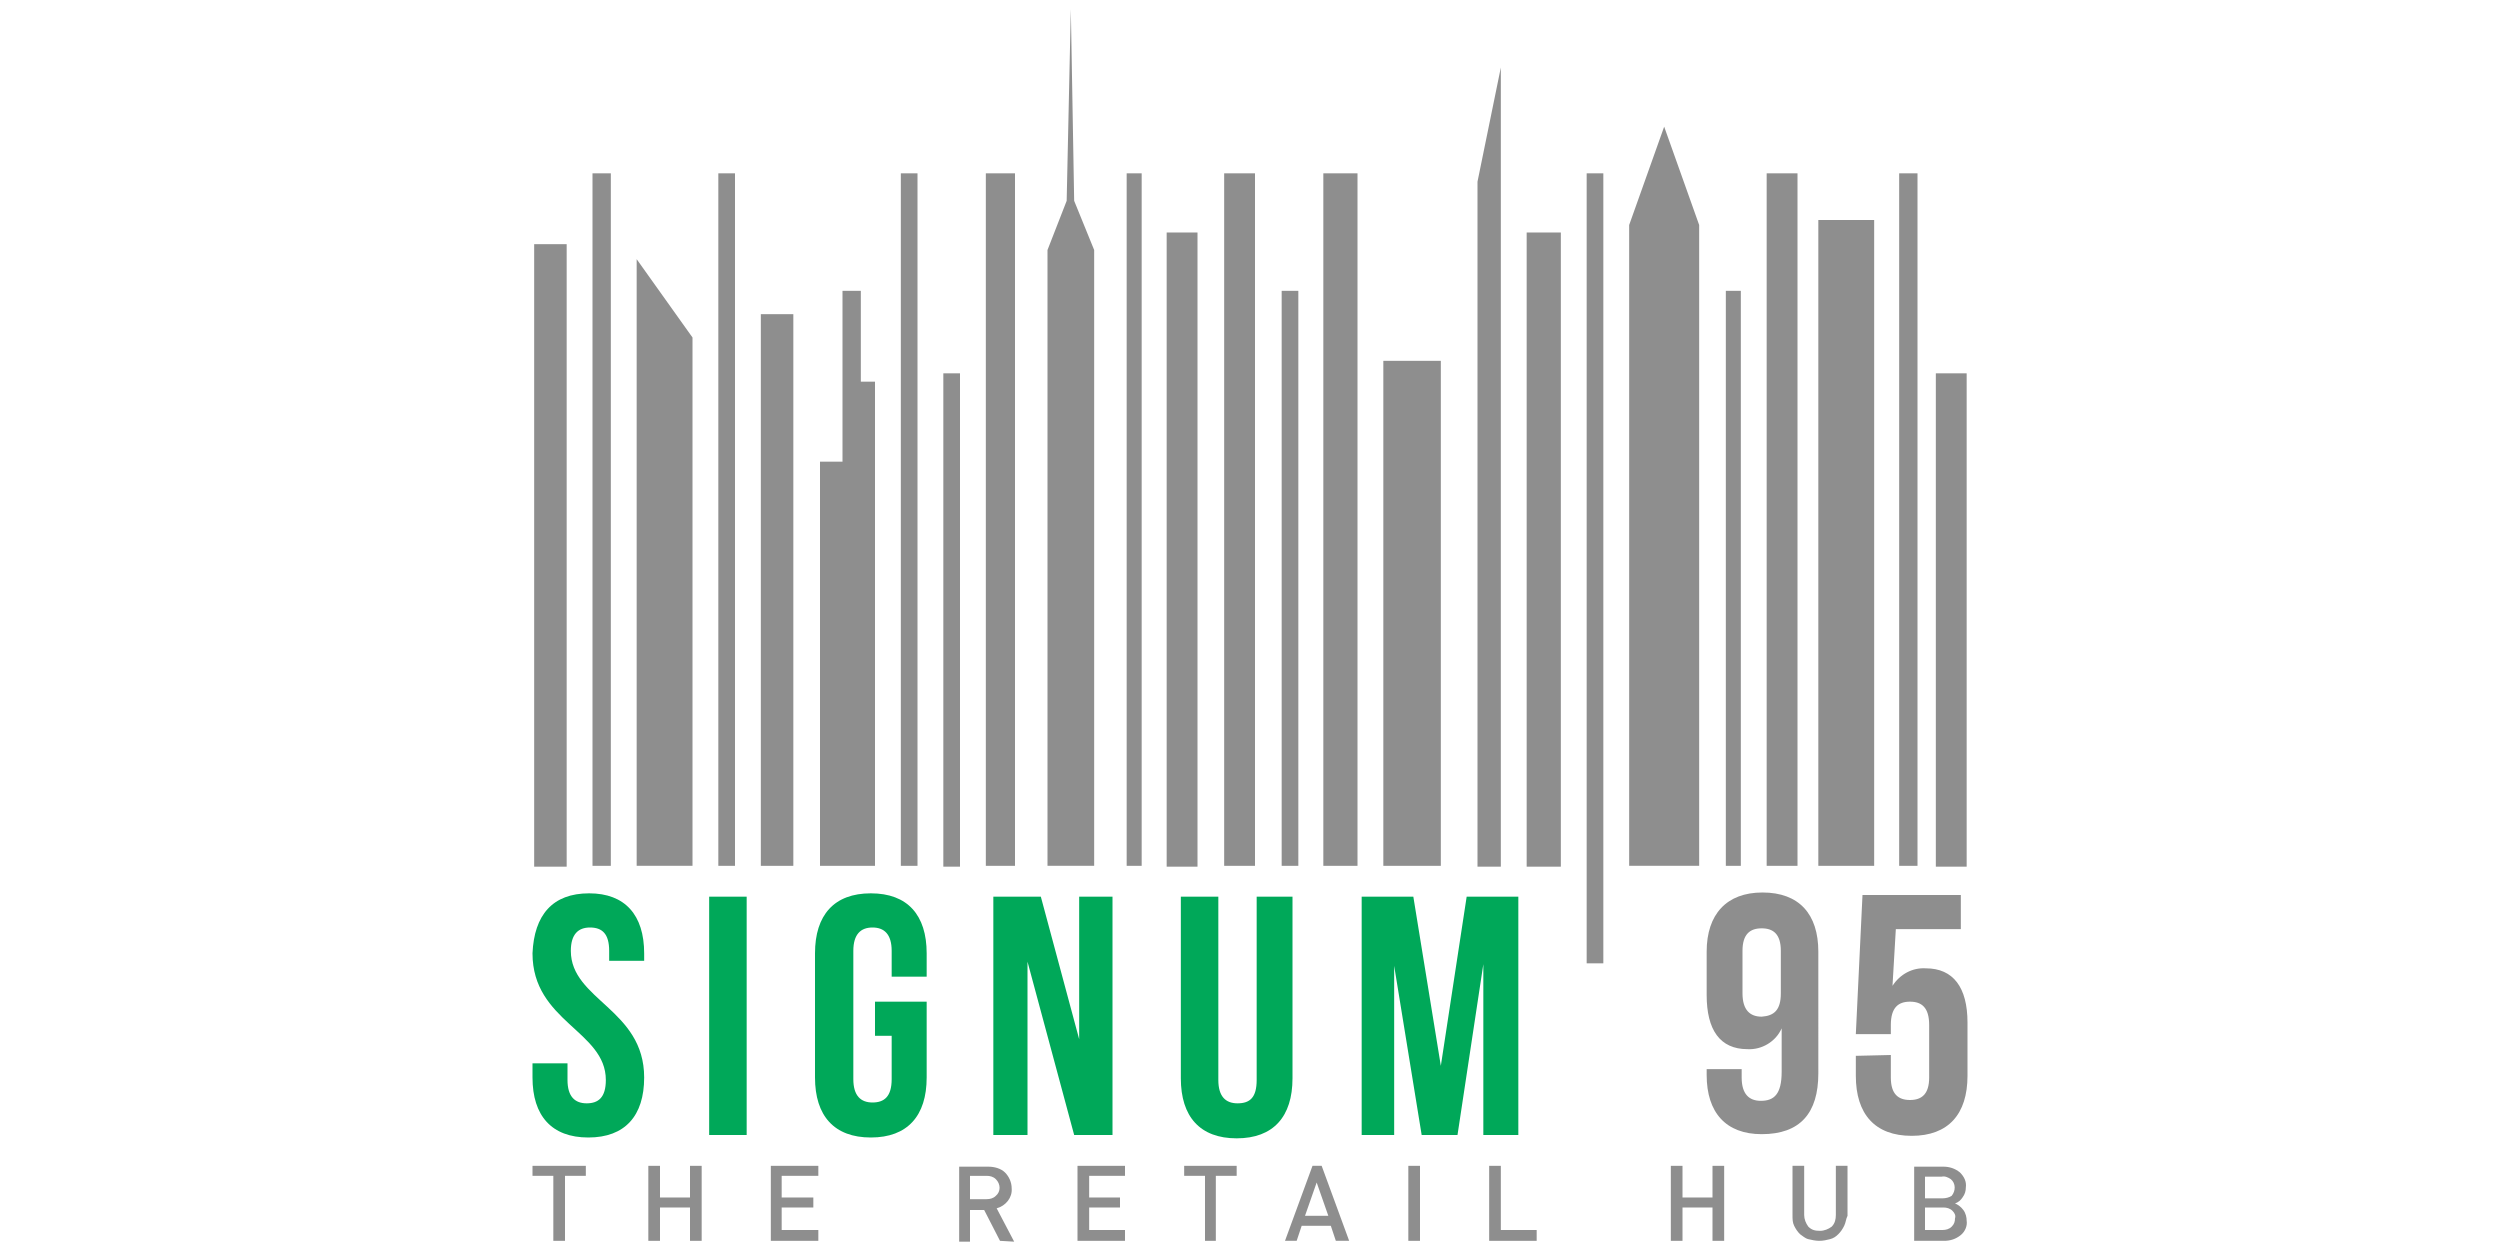 <?xml version="1.0" encoding="utf-8"?>
<!-- Generator: Adobe Illustrator 26.5.2, SVG Export Plug-In . SVG Version: 6.00 Build 0)  -->
<svg version="1.1" id="Layer_1" xmlns="http://www.w3.org/2000/svg" xmlns:xlink="http://www.w3.org/1999/xlink" x="0px" y="0px"
	 viewBox="0 0 300 150" style="enable-background:new 0 0 300 150;" xml:space="preserve">
<style type="text/css">
	.st0{fill:#8E8E8E;}
	.st1{fill:#00A859;}
</style>
<g>
	<rect x="64.1" y="29.3" class="st0" width="3.9" height="74.7"/>
	<rect x="71.1" y="20.8" class="st0" width="2.2" height="83.1"/>
	<polygon class="st0" points="83.1,103.9 76.4,103.9 76.4,31.1 83.1,40.5 	"/>
	<rect x="86.2" y="20.8" class="st0" width="2" height="83.1"/>
	<rect x="91.3" y="37.7" class="st0" width="3.9" height="66.2"/>
	<rect x="108.1" y="20.8" class="st0" width="2" height="83.1"/>
	<rect x="113.2" y="44.8" class="st0" width="2" height="59.2"/>
	<rect x="118.3" y="20.8" class="st0" width="3.5" height="83.1"/>
	<rect x="135.2" y="20.8" class="st0" width="1.8" height="83.1"/>
	<rect x="140" y="27.9" class="st0" width="3.7" height="76.1"/>
	<rect x="146.9" y="20.8" class="st0" width="3.7" height="83.1"/>
	<rect x="153.8" y="34.9" class="st0" width="2" height="69"/>
	<rect x="158.8" y="20.8" class="st0" width="4.1" height="83.1"/>
	<rect x="166" y="43.3" class="st0" width="6.9" height="60.6"/>
	<rect x="183.2" y="27.9" class="st0" width="4.1" height="76.1"/>
	<rect x="190.4" y="20.8" class="st0" width="2" height="94.8"/>
	<polygon class="st0" points="203.9,103.9 195.5,103.9 195.5,27 199.7,15.2 203.9,27 	"/>
	<rect x="207.1" y="34.9" class="st0" width="1.8" height="69"/>
	<rect x="212" y="20.8" class="st0" width="3.7" height="83.1"/>
	<polygon class="st0" points="224.9,103.9 218.2,103.9 218.2,26.4 221.5,26.4 222.6,26.4 224.9,26.4 	"/>
	<rect x="227.9" y="20.8" class="st0" width="2.2" height="83.1"/>
	<rect x="232.3" y="44.8" class="st0" width="3.7" height="59.2"/>
	<polygon class="st0" points="103.3,45.8 103.3,34.9 101.1,34.9 101.1,55.4 98.4,55.4 98.4,103.9 105,103.9 105,45.8 	"/>
	<polygon class="st0" points="177.3,21.8 177.3,104 180.1,104 180.1,8.1 	"/>
	<polygon class="st0" points="125.7,30 128,24.1 128.5,1.1 128.9,24.1 131.3,30 131.3,103.9 125.7,103.9 	"/>
	<polygon class="st0" points="67.8,141.1 67.8,148.9 66.4,148.9 66.4,141.1 63.9,141.1 63.9,139.9 70.3,139.9 70.3,141.1 	"/>
	<polygon class="st0" points="82.8,148.9 82.8,144.9 79.2,144.9 79.2,148.9 77.8,148.9 77.8,139.9 79.2,139.9 79.2,143.7 
		82.8,143.7 82.8,139.9 84.2,139.9 84.2,148.9 	"/>
	<polygon class="st0" points="92.5,148.9 92.5,139.9 98.2,139.9 98.2,141.1 93.8,141.1 93.8,143.7 97.6,143.7 97.6,144.9 
		93.8,144.9 93.8,147.6 98.2,147.6 98.2,148.9 	"/>
	<path class="st0" d="M120,148.9l-1.9-3.7h-1.7v3.8h-1.3v-9h3.5c0.7,0,1.5,0.2,2,0.7c0.5,0.5,0.8,1.2,0.8,1.9
		c0.1,1.1-0.7,2.1-1.8,2.4l2.1,4L120,148.9z M119.5,141.5c-0.3-0.3-0.7-0.4-1.1-0.4h-2v2.8h2c0.4,0,0.8-0.1,1.1-0.4
		C120.1,143,120.1,142.1,119.5,141.5L119.5,141.5z"/>
	<polygon class="st0" points="129.3,148.9 129.3,139.9 135,139.9 135,141.1 130.7,141.1 130.7,143.7 134.4,143.7 134.4,144.9 
		130.7,144.9 130.7,147.6 135,147.6 135,148.9 	"/>
	<polygon class="st0" points="145.9,141.1 145.9,148.9 144.6,148.9 144.6,141.1 142.1,141.1 142.1,139.9 148.4,139.9 148.4,141.1 	
		"/>
	<path class="st0" d="M160.3,148.9l-0.6-1.8h-3.5l-0.6,1.8h-1.4l3.3-9h1.1l3.3,9H160.3z M158,141.9l-1.4,4h2.8L158,141.9z"/>
	<rect x="169" y="139.9" class="st0" width="1.4" height="9"/>
	<polygon class="st0" points="178.7,148.9 178.7,139.9 180.1,139.9 180.1,147.6 184.4,147.6 184.4,148.9 	"/>
	<polygon class="st0" points="205.5,148.9 205.5,144.9 201.9,144.9 201.9,148.9 200.5,148.9 200.5,139.9 201.9,139.9 201.9,143.7 
		205.5,143.7 205.5,139.9 206.9,139.9 206.9,148.9 	"/>
	<path class="st0" d="M221.3,147.1c-0.2,0.4-0.4,0.7-0.7,1c-0.3,0.3-0.6,0.5-1,0.6c-0.4,0.1-0.8,0.2-1.3,0.2c-0.4,0-0.9-0.1-1.3-0.2
		c-0.4-0.1-0.7-0.4-1-0.6c-0.3-0.3-0.5-0.6-0.7-1c-0.2-0.4-0.2-0.8-0.2-1.3v-5.9h1.4v5.9c0,0.5,0.2,1,0.5,1.4
		c0.4,0.4,0.8,0.5,1.4,0.5c0.5,0,1-0.2,1.4-0.5c0.4-0.4,0.5-0.9,0.5-1.4v-5.9h1.4v6C221.5,146.3,221.5,146.7,221.3,147.1"/>
	<path class="st0" d="M235.3,148.2c-0.6,0.5-1.3,0.7-2,0.7h-3.6v-8.9h3.5c0.7,0,1.4,0.2,2,0.7c0.5,0.5,0.8,1.1,0.7,1.8
		c0,0.4-0.1,0.8-0.4,1.2c-0.2,0.3-0.5,0.6-0.9,0.7c0.4,0.2,0.7,0.4,1,0.8c0.3,0.4,0.4,0.9,0.4,1.3
		C236.1,147.1,235.8,147.8,235.3,148.2 M234.1,141.5c-0.3-0.2-0.7-0.4-1.1-0.3h-2v2.6h2.1c0.4,0,0.8-0.1,1.1-0.3
		C234.7,142.9,234.7,142,234.1,141.5C234.2,141.5,234.2,141.5,234.1,141.5L234.1,141.5z M234.3,145.3c-0.3-0.3-0.7-0.4-1.1-0.4H231
		v2.7h2.1c0.4,0,0.8-0.1,1.1-0.4c0.3-0.3,0.4-0.6,0.4-1C234.7,145.9,234.6,145.6,234.3,145.3L234.3,145.3z"/>
	<path class="st1" d="M70.7,107.2c4.3,0,6.6,2.6,6.6,7.2v0.9h-4.2v-1.2c0-2-0.8-2.8-2.3-2.8c-1.4,0-2.3,0.8-2.3,2.8
		c0,5.9,8.8,7,8.8,15.2c0,4.6-2.3,7.2-6.7,7.2s-6.7-2.6-6.7-7.2v-1.7h4.2v2c0,2,0.9,2.8,2.3,2.8s2.3-0.7,2.3-2.8
		c0-5.9-8.8-7-8.8-15.2C64.1,109.8,66.3,107.2,70.7,107.2"/>
	<rect x="85.1" y="107.6" class="st1" width="4.5" height="28.6"/>
	<path class="st1" d="M104.9,120.2h6.3v9.1c0,4.6-2.3,7.2-6.7,7.2s-6.7-2.6-6.7-7.2v-14.9c0-4.6,2.3-7.2,6.7-7.2s6.7,2.6,6.7,7.2
		v2.8h-4.2v-3.1c0-2-0.9-2.8-2.3-2.8s-2.3,0.8-2.3,2.8v15.4c0,2,0.9,2.8,2.3,2.8s2.3-0.7,2.3-2.8v-5.2h-2V120.2z"/>
	<polygon class="st1" points="123.3,115.4 123.3,136.2 119.2,136.2 119.2,107.6 124.9,107.6 129.5,124.7 129.5,107.6 133.5,107.6 
		133.5,136.2 128.9,136.2 	"/>
	<path class="st1" d="M146.2,107.6v22c0,2,0.9,2.8,2.3,2.8c1.5,0,2.3-0.7,2.3-2.8v-22h4.3v21.8c0,4.6-2.3,7.2-6.7,7.2
		c-4.4,0-6.7-2.6-6.7-7.2v-21.8H146.2z"/>
	<polygon class="st1" points="172.9,127.9 176,107.6 182.2,107.6 182.2,136.2 178,136.2 178,115.7 174.9,136.2 170.6,136.2 
		167.3,115.9 167.3,136.2 163.4,136.2 163.4,107.6 169.6,107.6 	"/>
	<path class="st0" d="M218.2,128.8c0,4.8-2.2,7.3-6.8,7.3c-4.3,0-6.6-2.6-6.6-7.1v-0.7h4.2v1c0,2,0.9,2.8,2.3,2.8
		c1.6,0,2.5-0.8,2.5-3.5v-5.2c-0.7,1.6-2.4,2.6-4.1,2.5c-3.3,0-4.9-2.3-4.9-6.5v-5.2c0-4.5,2.4-7.1,6.7-7.1c4.4,0,6.7,2.6,6.7,7.1
		L218.2,128.8z M213.7,119.2v-5.1c0-2-0.9-2.7-2.3-2.7c-1.4,0-2.3,0.7-2.3,2.7v5.1c0,2,0.9,2.8,2.3,2.8
		C212.9,121.9,213.7,121.2,213.7,119.2z"/>
	<path class="st0" d="M222.7,126.7L222.7,126.7v2.4c0,4.6,2.3,7.2,6.7,7.2c4.4,0,6.7-2.6,6.7-7.2v-6.4c0-4.2-1.7-6.5-5-6.5
		c-1.6-0.1-3.1,0.7-4,2.1l0.4-6.8h7.8v-4.1h-11.8l-0.8,16.7h4.2V123c0-2.1,0.9-2.8,2.3-2.8c1.4,0,2.3,0.7,2.3,2.8v6.3
		c0,2-0.9,2.7-2.3,2.7c-1.4,0-2.3-0.7-2.3-2.7v-2.7L222.7,126.7z"/>
</g>
</svg>
